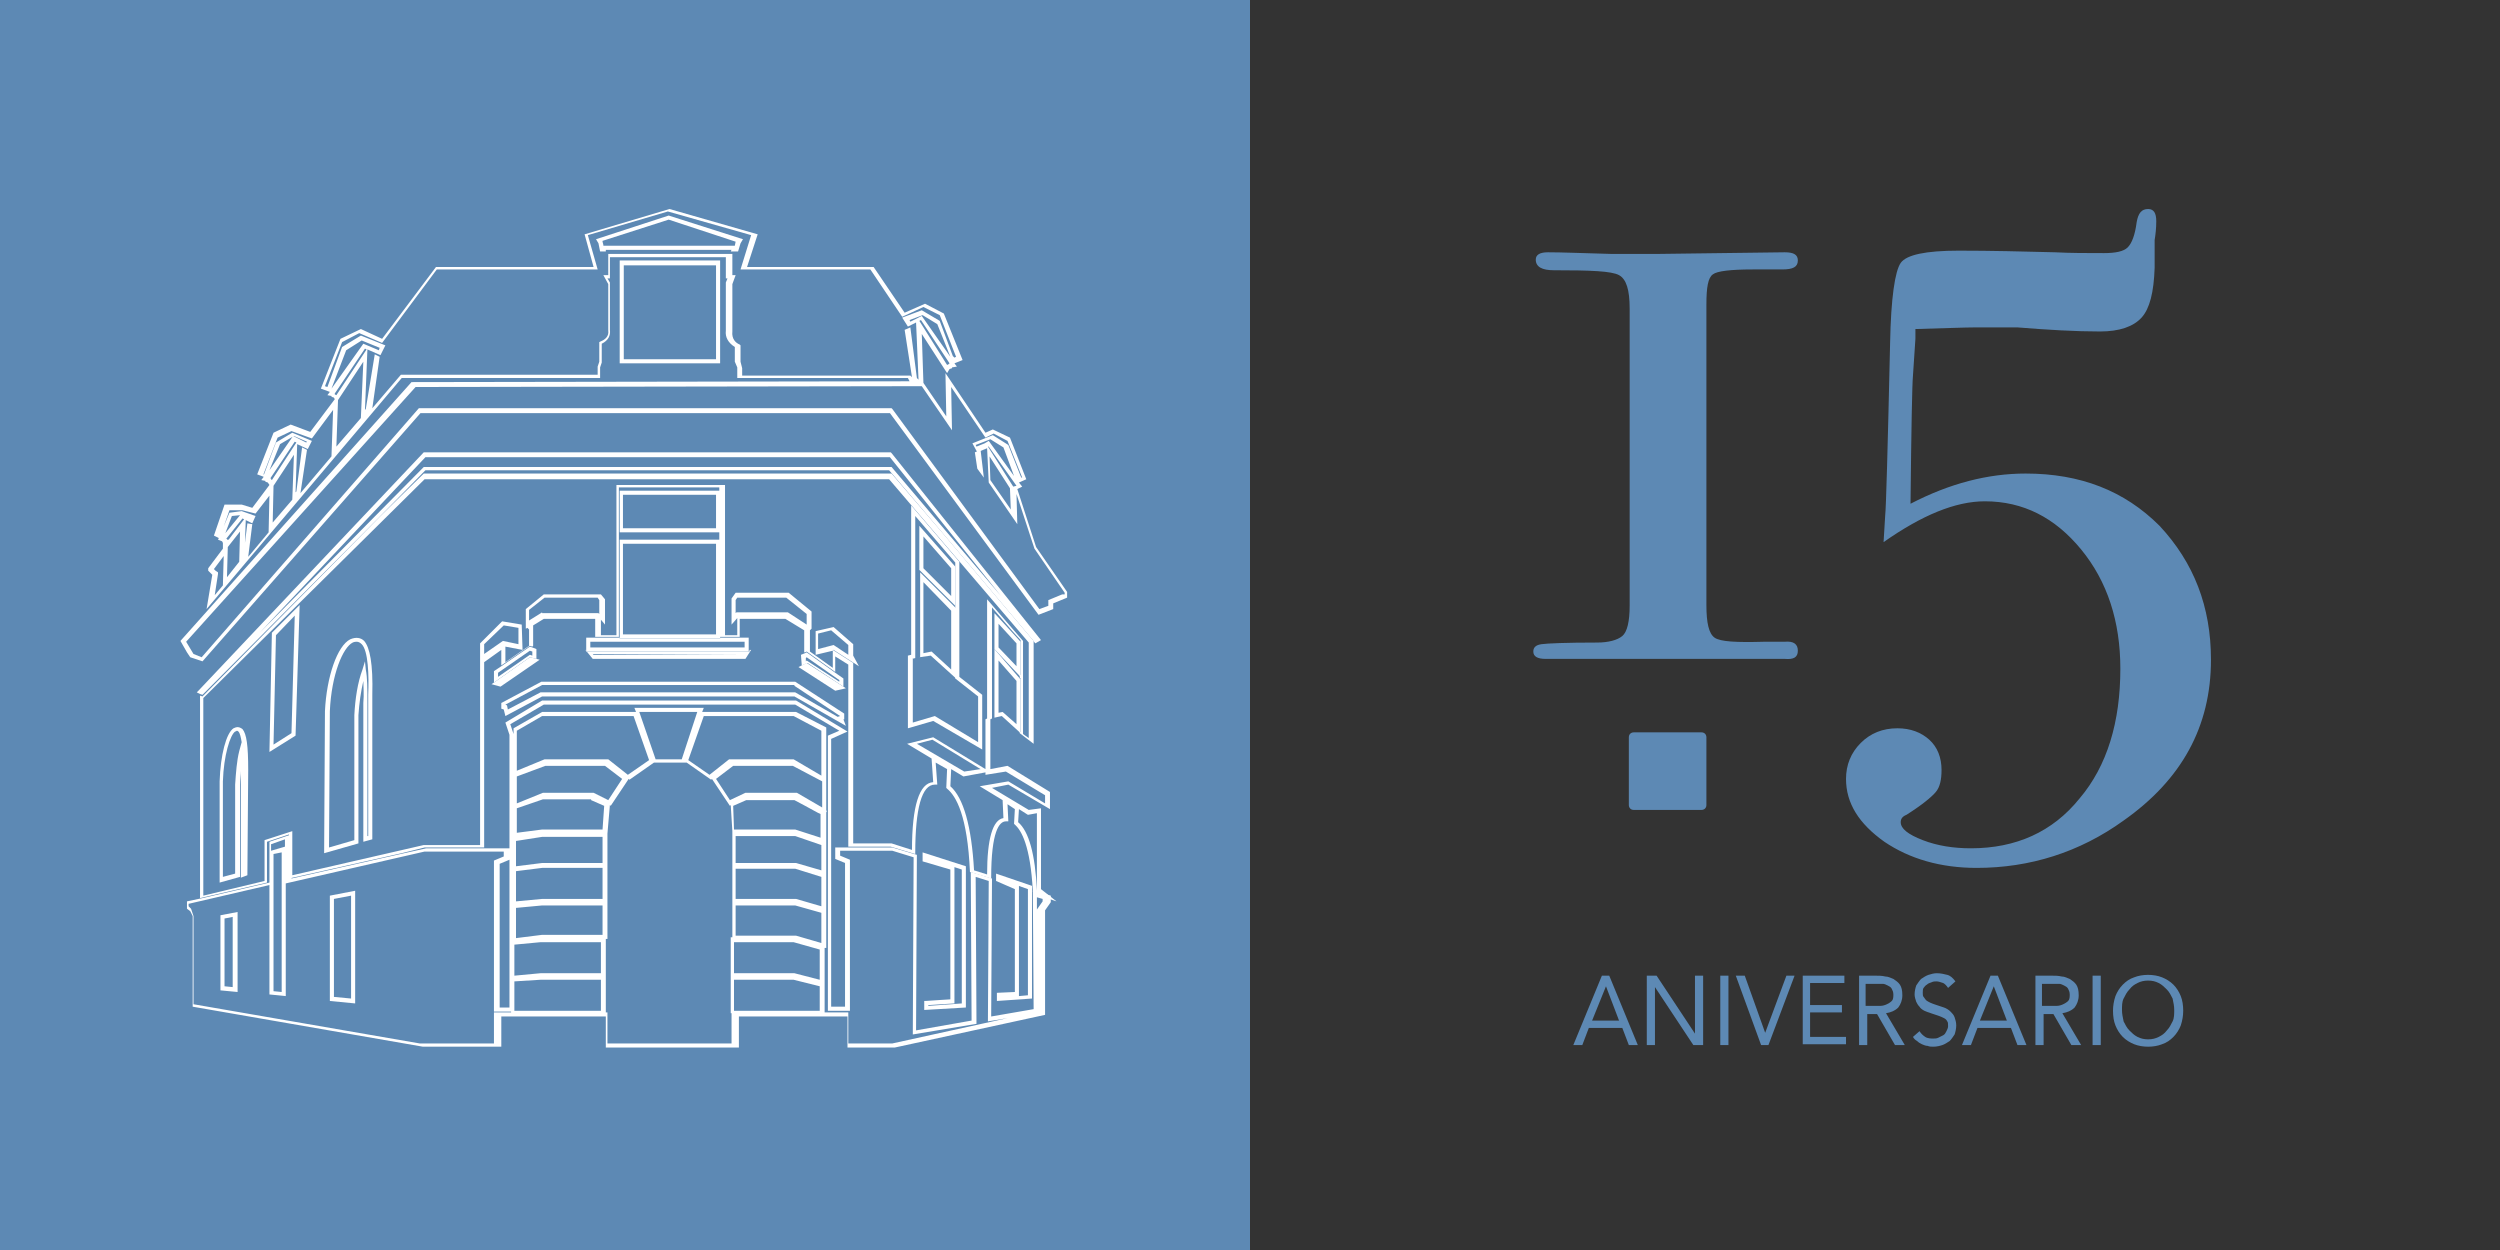 <?xml version="1.0" encoding="utf-8"?>
<!-- Generator: Adobe Illustrator 18.0.0, SVG Export Plug-In . SVG Version: 6.00 Build 0)  -->
<!DOCTYPE svg PUBLIC "-//W3C//DTD SVG 1.1//EN" "http://www.w3.org/Graphics/SVG/1.1/DTD/svg11.dtd">
<svg version="1.1" id="Capa_1" xmlns="http://www.w3.org/2000/svg" xmlns:xlink="http://www.w3.org/1999/xlink" x="0px" y="0px"
	 viewBox="201.1 356.5 306.2 153.1" enable-background="new 201.1 356.5 306.2 153.1" xml:space="preserve">
<rect x="201.1" y="356.5" width="306.2" height="153.1" fill="#333333" stroke="none"/>
<g>
	<rect x="201.1" y="356.5" fill="#5D89B4" width="153.1" height="153.1"/>
	<polygon fill="#5D89B4" points="317.6,438.4 317.6,431.2 314.2,427.8 314.2,436.4 315.2,436.2 	"/>
	<path fill="#FFFFFF" d="M313.7,437l1.4-0.2l3.1,2.8V431l-4.4-4.4V437z M314.2,427.8l3.4,3.5v7.2l-2.4-2.2l-1,0.2V427.8z"/>
	<rect x="277.5" y="389" fill="#5D89B4" width="11.3" height="11.6"/>
	<path fill="#FFFFFF" d="M277,401h12.3v-12.6H277V401z M288.8,400.5h-11.3V389h11.3V400.5z"/>
	<path fill="#5D89B4" d="M325.3,416.9l0.1,3.7l-3.5-5.1l-0.2-4.2l-1.2,0.5l-0.6-1.1l2.5-1l1.9,1.2l1.5,3.8l0.1,0.2l0.1,0l-1.8-4.5
		l-1.7-0.9l-1,0.5l-4.2-6.2l0.1,5.3l-3.7-5.4h-0.2v0l-61.8,0.1l-28.1,31.2l0.9,1.5l1,0.4l26.6-30.3h57.9l0.1,0.1l18,24.5l1.1-0.4
		V430l1.7-0.7v-0.2l-3.7-5.4L325.3,416.9z M320.8,413.9l-0.3-2l0.6-0.3l0.5,3.4L320.8,413.9z"/>
	<polygon fill="#5D89B4" points="234.3,415.2 234.4,415.3 237.4,410.7 237.2,410.6 234.2,415.1 234.2,415.1 	"/>
	<polygon fill="#5D89B4" points="229.1,419.2 230.6,419.1 232.4,419.7 231.9,420.6 231.1,420.2 231,422.9 231.3,420.5 231.9,420.7 
		231.4,424.6 233.9,421.6 234.1,417.2 232.4,419.4 230.8,419 229.1,419 228.5,421 	"/>
	<polygon fill="#5D89B4" points="322.1,411.2 325.2,416.1 325.5,415.9 322.1,411.1 	"/>
	<polygon fill="#5D89B4" points="313.7,395.9 317.1,401.2 317.3,401.2 317.4,401 317.4,401 313.9,395.8 	"/>
	<polygon fill="#5D89B4" points="228.8,422.5 228.9,422.6 229.1,422.6 231,420.1 230.7,420 228.8,422.5 	"/>
	<polygon fill="#5D89B4" points="228.5,424.7 227.3,426.3 227.5,426.4 227.7,426.6 227.8,426.8 227.3,429.5 228.4,428.2 	"/>
	<polygon fill="#5D89B4" points="237.1,409.3 239.4,410.4 238.9,411.4 237.6,410.8 237.4,416.7 237.5,416.6 238.2,411.2 
		238.8,411.5 238,416.8 241.8,412.3 242,406.6 239.3,410.1 236.8,409.2 235.1,410 233.4,414.5 233.5,414.5 235,410.5 	"/>
	<polygon fill="#5D89B4" points="242.1,404.8 242.3,404.9 246,399.3 245.8,399.2 242,404.6 242,404.6 	"/>
	<path fill="#5D89B4" d="M312.8,402.4l0.2,0.3l-0.9-5.8l0.7-0.3l0.8,6.2l0.2,0.2l-0.3-7l-1,0.5l-0.7-1.1l2.4-0.9l2.2,1.3l1.6,4.3
		l0.2,0.2l0.2-0.1l-2-5.1l-2-1l-2.6,1.2l-3.9-5.8h-16l1.3-4.2l-10.2-2.9l-9.8,2.9l1.2,4.2h-19.7l-6.7,9l-2.8-1.2l-2.1,1.1l-2.1,5.4
		l0.3,0.1l1.8-4.9l2.3-1.4l3,1.2l-0.6,1.2l-1.6-0.7l-0.3,7.4l0.1-0.1l1.1-6.7l0.6,0.3l-0.9,6.3l3.5-4.1h24.1l0-1l0.2-0.6v-2.4
		l0.2-0.1c0.4-0.2,1-0.6,0.9-1.3l0-5.7l-0.6-1.1h0.6v-2.6h15.2v2.6h0.4l-0.4,1.1v5.8c-0.1,0.9,0.5,1.3,0.9,1.6l0.1,0.1v2l0.3,0.7
		v0.9H312.8z M291.7,386.3l-0.3,1h-0.9l0.1-0.2h-15.4l0,0.2h-0.7l-0.2-1l-0.3-0.5l8.9-2.9l8.9,2.9L291.7,386.3z"/>
	<path fill="#FFFFFF" d="M328,423.5l-2.3-7.1l0.6-0.3l-0.4-0.5l0.9-0.4l-2-5.1l-2.1-1l-0.9,0.4l-4.9-7.3l0.1,5.3l-2.8-4.1l-0.2-6
		l3.1,4.8l0.3-0.5l0.3-0.1l0-0.1l0.6-0.1l-0.3-0.4l1-0.4l-2.3-5.7l-2.3-1.2l-2.5,1.1l-3.8-5.6h-15.5l1.3-4l-10.8-3.1l-10.4,3.1
		l1.1,4h-19.3l-6.6,8.8l-2.6-1.2l-2.5,1.2l-2.4,6.1l1.1,0.4l-0.3,0.4l0.5,0.1l0,0.1l0.3,0.1l0.1,0.2l-3,4l-2.4-0.9l-2.1,1l-2,5.1
		l0.8,0.3l-0.3,0.4l0.5,0.1l0,0.1l0.3,0.1l0.2,0.3l-2.1,2.8l-1.3-0.4l-2.1,0l-1.3,3.8l0.6,0.3l-0.1,0.2l0.5,0.2l0.1,0.2l0,0l0,0.7
		l-1.8,2.4l0,0.1v0.2l0.5,0.5l-0.7,4.2l23.9-28.3h24.3v-1.3l0.2-0.6l0-2.3c0.8-0.4,1.1-1,1-1.7v-5.8l-0.3-0.5h0.3v-2.6h14.2v2.6h0.2
		l-0.2,0.5v5.9c-0.1,0.8,0.3,1.5,1.1,2v1.8l0.3,0.7v1.3h20.9l0.2,0.4l-60.9,0.1h-0.1L223.2,435l0.8,1.4l0.4,0.6l1.5,0.5l26.7-30.4
		h57.5l18.2,24.7l1.8-0.7v-0.7l1.7-0.7v-0.7L328,423.5z M331.2,429.3l-1.7,0.7v0.7l-1.1,0.4l-18-24.5l-0.1-0.1h-57.9L225.8,437
		l-1-0.4l-0.9-1.5l28.1-31.2l61.8-0.1v0h0.2l3.7,5.4l-0.1-5.3l4.2,6.2l1-0.5l1.7,0.9l1.8,4.5l-0.1,0l-0.1-0.2l-1.5-3.8l-1.9-1.2
		l-2.5,1l0.6,1.1l1.2-0.5l0.2,4.2l3.5,5.1l-0.1-3.7l2.2,6.7l3.7,5.4V429.3z M291.8,400.8v-2l-0.1-0.1c-0.5-0.2-1-0.7-0.9-1.6v-5.8
		l0.4-1.1h-0.4v-2.6h-15.2v2.6h-0.6l0.6,1.1l0,5.7c0.1,0.7-0.4,1.1-0.9,1.3l-0.2,0.1v2.4l-0.2,0.6l0,1h-24.1l-3.5,4.1l0.9-6.3
		l-0.6-0.3l-1.1,6.7l-0.1,0.1l0.3-7.4l1.6,0.7l0.6-1.2l-3-1.2l-2.3,1.4l-1.8,4.9l-0.3-0.1l2.1-5.4l2.1-1.1l2.8,1.2l6.7-9h19.7
		l-1.2-4.2l9.8-2.9l10.2,2.9l-1.3,4.2h15.9l3.9,5.8l2.6-1.2l2,1l2,5.1l-0.2,0.1l-0.2-0.2l-1.6-4.3l-2.2-1.3l-2.4,0.9l0.7,1.1l1-0.5
		l0.3,7l-0.2-0.2l-0.8-6.2l-0.7,0.3l0.9,5.8l-0.2-0.2h-20.6v-0.9L291.8,400.8z M227.8,426.8l0-0.2l-0.3-0.2l-0.2-0.2l1.2-1.6
		l-0.1,3.6l-1,1.2L227.8,426.8z M230.8,419l1.6,0.4l1.7-2.2l-0.1,4.5l-2.5,3l0.5-4l-0.6-0.1l-0.3,2.4l0.1-2.8l0.8,0.4l0.4-0.9
		l-1.7-0.6l-1.5,0.2l-0.7,1.7l0.7-2H230.8z M233.4,414.5l1.7-4.4l1.7-0.8l2.5,0.9l2.6-3.5l-0.2,5.7l-3.8,4.5l0.8-5.3l-0.6-0.3
		l-0.7,5.4l-0.1,0.1l0.2-5.9l1.3,0.6l0.5-1l-2.4-1l-2,1.2l-1.5,4L233.4,414.5z M243.5,399.4l1.9-1.2l2.2,0.9l-0.1,0.3l-1.9-0.8
		l-3.9,5.5L243.5,399.4z M245.8,399.2l0.2,0.1l-3.7,5.6l-0.2-0.1l0-0.1l0,0L245.8,399.2z M245.6,400.8l-0.3,6.9l-3,3.5l0.2-5.7
		L245.6,400.8z M237.1,412.2l-0.2,5.5l-2.4,2.8l0.1-4.5L237.1,412.2z M235.4,410.9l1.7-1l1.6,0.7l-0.1,0.1l-1.6-0.8l-2.9,4.2
		L235.4,410.9z M237.2,410.6l0.2,0.1l-3,4.6l-0.1-0.1l0-0.1l-0.1,0L237.2,410.6z M231,420.1l-1.9,2.5l-0.2,0l0-0.1l-0.1,0l2-2.5
		L231,420.1z M230.5,421.6l-0.1,3.7l-1.5,1.9l0.1-3.7L230.5,421.6z M229.5,419.7l1-0.1l-1.8,2.2L229.5,419.7z M317.4,401l-0.1,0.1
		l-0.2,0.1l-3.4-5.4l0.2-0.1L317.4,401L317.4,401z M317.5,400.2l-3.5-5l-1.4,0.7l-0.1-0.2l1.6-0.6l1.8,1.1L317.5,400.2z
		 M325.2,416.1l-3.1-4.9l0.1,0l3.4,4.8L325.2,416.1z M321.7,410.8l-1,0.4l-0.1-0.2l1.8-0.7l1.6,1l1.3,3.5l-3.1-4.3L321.7,410.8
		l0-0.1L321.7,410.8z M324.9,418.9l-2.5-3.6l-0.1-2.9l2.5,3.9L324.9,418.9z"/>
	<polygon fill="#FFFFFF" points="320.5,411.9 320.8,413.9 321.6,415 321.2,411.6 	"/>
	<path fill="#FFFFFF" d="M283,382.9l-8.9,2.9l0.3,0.5l0.2,1h0.7l0-0.2h15.4l-0.1,0.2h0.9l0.3-1l0.3-0.5L283,382.9z M275,386.5
		l-0.1-0.4l0-0.1l8.1-2.6l8.2,2.7l-0.1,0.5H275z"/>
	<path fill="#5D89B4" d="M324,456.6l-0.1-2.2l-2.8-1.7l3.5-0.6l4.5,2.7l0-1l-4.8-2.9l-2.5,0.4v-0.3l-2.7,0.5l-1.5-0.9l-0.1,2.1
		c1.6,1.4,2.6,4.9,2.9,10.3l1.6,0.5C322,459.2,322.7,456.9,324,456.6"/>
	<path fill="#5D89B4" d="M265.4,433.4v-2.4l2.2-1.8h6.9l0.5,0.6v3.1l-0.5-0.6v1.9h1.9v-18.4h13.3v18.4h1.5v-2.1l-0.7,0.8v-3.2
		l0.5-0.7h6.5l2.8,2.3v2.1l-0.2,0.2v2.6l2.8,2l0-2.1l-2.1,0.5v-2.9l2.2-0.5l2.4,2.1v1.5l0.7,1.3l-3.1-2l-0.1,0l2.5,1.6v0.1l0,22
		l4.7,0l2.5,0.8c0-5.5,0.9-8.3,2.6-8.6l-0.2-2.9l-3-1.8l3.2-0.8l6.4,3.9v-6.1l0.2-0.1l0-14.6l4.4,5.1v11.4l0.7,0.5V435L310,415
		h-56.8l-27.1,26.8l0,24.2l7.5-1.8v-5l3.4-1.1v5.4l16.1-3.7l6.9,0v-24.7l2.7-2.7l2.4,0.4l0.1,3.1l-2.1-0.4v1.9l2.9-2v-2l-0.2-0.2
		L265.4,433.4z M312.3,436.8l0.4-0.1v-18.3l5.9,6.9v14.1l2.8,2.2v6.7l-5.9-3.5l-3.1,0.9V436.8z M231.4,450.8l-0.1,12.9l-0.8,0.3
		l0-12.5c0-0.2,0-0.4,0-0.6c-0.1,0.6-0.1,1.1-0.1,1.7l0,11.3l-2.5,0.7l0-12.4c0.1-3.2,0.8-5.9,1.7-6.5c0.4-0.2,0.7-0.2,1,0.1
		C231.2,446.3,231.4,447.8,231.4,450.8 M237.3,446.6l-3.2,2l0.3-14.5l3.4-3.4L237.3,446.6z M246.7,441.6l0,17.7l-1.1,0.3v-17
		c0-1.1,0-2,0-2.7c-0.3,1.3-0.5,2.7-0.6,4.2l0,15.7l-4.2,1.2l0.1-17.4c0.2-4.3,1.5-8.1,3.1-8.8c0.7-0.3,1.3-0.2,1.7,0.3
		C246.5,435.8,246.8,437.8,246.7,441.6"/>
	<path fill="#5D89B4" d="M328.1,456.1l-1.1,0.2l-1.1-0.7l-0.1,1.6c1.3,1.2,2,4,2.3,8.4v0l0,0v-0.1L328.1,456.1z"/>
	<polygon fill="#FFFFFF" points="322.5,464.1 322.5,464.3 322.5,464.3 	"/>
	<path fill="#FFFFFF" d="M321.4,448.3v-6.7l-2.8-2.2v-14.1l-5.9-6.9v18.3l-0.4,0.1v8.9l3.1-0.9L321.4,448.3z M312.8,437.2l0.4-0.1
		v-17.4l4.9,5.7v0.4l0,0v4.8l0,0v0.4v8.5v0.1l2.8,2.2v5.6l-5.3-3.2l-2.7,0.8V437.2z"/>
	<path fill="#FFFFFF" d="M234.1,448.6l3.2-2l0.5-16l-3.4,3.4L234.1,448.6z M237.2,431.9l-0.4,14.4l-2.2,1.4l0.3-13.4L237.2,431.9z"
		/>
	<path fill="#FFFFFF" d="M229.7,445.7c-0.9,0.6-1.6,3.3-1.7,6.5l0,12.4l2.5-0.7l0-11.3c0-0.6,0.1-1.2,0.1-1.7c0,0.2,0,0.4,0,0.6
		l0,12.5l0.8-0.3l0.1-12.9c0-3-0.2-4.4-0.7-5C230.4,445.5,230.1,445.5,229.7,445.7 M229.9,452.6l0,10.9l-1.5,0.4l0-11.7
		c0.1-3.2,0.9-5.7,1.5-6.1c0.1,0,0.2-0.1,0.2-0.1c0,0,0.1,0,0.2,0.1c0.2,0.2,0.3,0.7,0.4,1.3l-0.3,1.1
		C230.1,449.7,230,451.1,229.9,452.6"/>
	<path fill="#FFFFFF" d="M244,434.8c-1.6,0.8-2.9,4.6-3.1,8.8l-0.1,17.4l4.2-1.2l0-15.7c0.1-1.5,0.3-2.9,0.6-4.2
		c0,0.7,0.1,1.6,0,2.7v17l1.1-0.3l0-17.7c0.1-3.8-0.3-5.8-1-6.6C245.3,434.6,244.7,434.5,244,434.8 M246.2,441.6l0,17.3l-0.1,0
		v-16.3c0-1.8,0-3.1-0.2-4.1l-0.1-1l-0.3,1c-0.6,1.6-0.9,3.6-1,5.6l0,15.3l-3.1,0.9l0.1-16.7c0.2-4.5,1.6-7.8,2.8-8.4
		c0.2-0.1,0.4-0.1,0.5-0.1c0.2,0,0.4,0.1,0.6,0.3C246.2,436.2,246.3,439.2,246.2,441.6"/>
	<polygon fill="#5D89B4" points="325.9,465 325.9,478.5 327,478.4 327,465.4 325.3,464.8 	"/>
	<path fill="#FFFFFF" d="M325.4,465.4V478l-2.2,0.1l0,1l4.3-0.3V465l-4.4-1.5l0,0.9L325.4,465.4z M327,478.4l-1.1,0.1V465l-0.6-0.2
		l1.7,0.6V478.4z"/>
	<polygon fill="#5D89B4" points="317.6,426.1 314.2,422.2 314.2,426 317.6,429.5 	"/>
	<path fill="#FFFFFF" d="M313.7,426.3l4.4,4.4l0,0v-4.8l0,0l-4.4-5V426.3z M314.2,422.2l3.4,3.9v3.4l-3.4-3.4V422.2z"/>
	<polygon fill="#5D89B4" points="273.9,436.7 292,436.7 292.1,436.6 273.8,436.6 	"/>
	<path fill="#FFFFFF" d="M272.9,436.3v-0.2h-0.1l0.9,1.1h18.7l0.7-1.1h-0.2v0.2H272.9z M292,436.7h-18.2l-0.1-0.1L292,436.7
		L292,436.7z"/>
	<rect x="273.4" y="435.1" fill="#5D89B4" width="18.9" height="0.7"/>
	<path fill="#FFFFFF" d="M272.9,436.1v0.2h19.9v-0.2v-1.5h-1h-2.5v0.1h0H277h0v-0.1H274h-1.1V436.1z M273.4,435.1h18.9v0.7h-18.9
		V435.1z"/>
	<polygon fill="#5D89B4" points="263.3,443 263.4,443.4 267.4,441.3 298.5,441.3 303.7,444.2 303.7,444.2 304,444.2 298.4,440.5 
		267.5,440.5 263,442.9 	"/>
	<path fill="#FFFFFF" d="M263,444.2l4.5-2.4h30.9l6.3,3.6l-0.3-0.8l0.1,0l0-0.7l-6-3.9h-31.1l-4.9,2.6v0.7l0.3,0.1L263,444.2z
		 M298.4,440.5l5.6,3.7l-0.3,0.1v0l-5.2-3h-31.2l-4,2.1l-0.1-0.5l-0.2-0.1l4.5-2.4H298.4z"/>
	<polygon fill="#5D89B4" points="262.1,438.9 262.1,439.4 266,436.7 266.3,436.8 266.3,436.3 266,436.2 	"/>
	<path fill="#FFFFFF" d="M261.6,440.1l4.4-3.1l0.8,0.2l0-1.2l-0.5-0.2l-0.3-0.1l-3.5,2.4l-0.9,0.6V440.1z M266.3,436.8l-0.3-0.1
		l-3.9,2.7v-0.5l3.9-2.7l0.3,0.1L266.3,436.8z"/>
	<polygon fill="#5D89B4" points="299.8,437.1 299.8,437.5 299.9,437.5 303.9,440 303.9,439.9 299.9,437 	"/>
	<polygon fill="#FFFFFF" points="304.3,440.9 304.3,440.9 304.3,440.9 	"/>
	<path fill="#FFFFFF" d="M299.3,438l0.7-0.3l4.4,2.9l0-1l-1-0.7l-3.5-2.5l-0.2,0.1l-0.5,0.2L299.3,438z M303.9,440l-4-2.6l-0.1,0.1
		l0-0.4l0.1-0.1l4,2.8L303.9,440z"/>
	<polygon fill="#FFFFFF" points="266,437 261.6,440.1 261.3,440.3 262.4,440.6 267.2,437.3 266.8,437.2 	"/>
	<polygon fill="#FFFFFF" points="299.9,437.7 299.3,438 298.9,438.2 303.4,441.1 304.3,440.9 304.3,440.9 304.7,440.8 304.4,440.6 	
		"/>
	<polygon fill="#5D89B4" points="323.4,435.8 325.6,438.1 325.6,435.2 323.4,432.8 	"/>
	<path fill="#FFFFFF" d="M326.1,435.1l-1-1.1l-2.2-2.4v4.4l3.1,3.3l0.1,0.1V435.1z M325.6,438.1l-2.2-2.3v-2.9l2.2,2.4V438.1z"/>
	<polygon fill="#5D89B4" points="253,413.7 310.3,413.7 323.7,429.5 310.1,412.5 253.2,412.5 232.9,434 	"/>
	<path fill="#FFFFFF" d="M330.5,466.9l-1.9-1.5l0-9.9l-1.5,0.2l-4.5-2.7l2-0.4l5.1,3l0-2.1l-5.2-3.2l-2.1,0.4v-6.1l0.2-0.1l0-13.6
		l2.5,2.9l1,1.1v4.3l-0.1-0.1v0.4l0.1,0.1v6.6l-0.1-0.1v0.2l1.7,1.3V435l-11.3-13.4l-6.1-7.1H253l-5.4,5.3l-21.7,22l-0.3-0.1l0,24.8
		l8.2-1.9v-5l2.7-0.9v5.4l13.8-3.1l2.8-0.7h7.3v-22.7l2.1-1.5v1.9l3.5-2.4l0.3,0.1l0.1-0.1v-2.5l1.3-0.8h6.3v2.2h2.9v-12h0v-0.9h0
		v-5.1h0v-0.3h12.3v0.3h0v5.1h0v0.9h0v12h2.5v-2.2l5.6,0l2.3,1.4v2.7l0.1,0l0.2-0.1l3.5,2.5l0-1.9l1.6,1l0,22.3h5.1l0.1,0h0l3,0.9
		V461c0-5.5,0.8-8.4,2.4-8.4l0.3,0l-0.2-2.7l1.4,0.8L317,453l0.1,0.1c1.1,0.9,2.5,3.3,2.8,10.2v0v0l2.6,0.8V464c0-5.7,1-6.9,1.8-6.9
		l0.3,0l-0.1-2.1l0.9,0.6l-0.1,1.8l0.1,0.1c0.8,0.7,1.9,2.6,2.2,8.1v0.1l1.7,0.5v0.3L330.5,466.9z M260.4,436.6v-1.2l2.4-2.3
		l1.8,0.3l0,2l-1.9-0.4L260.4,436.6z M267.5,431.5l-1.6,1v-1.3l1.9-1.5h6.5l0.2,0.3v1.7l-0.1-0.1H267.5z M299.9,433l-2.3-1.5l-6.3,0
		l-0.1,0.1V430l0.2-0.3h6l2.5,2V433z M312.8,460.6l-2.5-0.8l-4.7,0l0-22v-0.1l-2.5-1.6l0.1,0l3.1,2l-0.7-1.3v-1.4l-2.4-2.1l-2.2,0.5
		v2.9l2.1-0.5l0,2.1l-2.8-2v-2.6l0.2-0.2v-2.1l-2.8-2.3h-6.5l-0.5,0.7v3.2l0.7-0.8v2.1h-1.5v-18.4h-13.3v18.4h-1.9v-1.9l0.5,0.6
		v-3.1l-0.5-0.6h-7l-2.2,1.8v2.4l0.2-0.1l0.2,0.2v2l-2.9,2v-1.9l2.1,0.4l-0.1-3.1l-2.4-0.4l-2.7,2.7v24.7l-6.9,0l-16.1,3.7v-5.4
		l-3.4,1.1v5l-7.5,1.8l0-24.2l27.1-26.8H310l17.1,20v11.7l-0.7-0.5v-11.4l-4.4-5.1l0,14.6l-0.2,0.1v6.1l-6.4-3.9l-3.2,0.8l3,1.8
		l0.2,2.9C313.7,452.4,312.8,455.2,312.8,460.6 M301.3,436v-1.9l1.6-0.4l2.1,1.8v1.2l-1.8-1.2L301.3,436z M313.4,447.6l1.9-0.5
		l5.9,3.6l-2,0.3L313.4,447.6z M322,463.6l-1.6-0.5c-0.3-5.4-1.3-8.9-2.9-10.3l0.1-2.1l1.5,0.9l2.7-0.5v0.3l2.5-0.4l4.8,2.9l0,1
		l-4.5-2.7l-3.5,0.6l2.8,1.7l0.1,2.2C322.7,456.9,322,459.2,322,463.6 M328.1,465.6L328.1,465.6c-0.2-4.5-1-7.3-2.3-8.4l0.1-1.6
		l1.1,0.7l1.1-0.2L328.1,465.6L328.1,465.6L328.1,465.6z"/>
	<path fill="#FFFFFF" d="M247.6,419.8l5.6-5.7H310l6.3,7.4l11.3,13.4l0.3,0.4l0.7-0.4l-18.3-22.9l-0.1-0.1H253l-27.6,29.2l-0.2,0.2
		l0.4,0.2l0.3,0.1L247.6,419.8z M253.2,412.5h56.9l13.6,17l-13.4-15.8H253L232.9,434L253.2,412.5z"/>
	<polygon fill="#5D89B4" points="314.6,461.5 318,462.6 318,479.3 314.8,479.5 314.8,479.7 318.9,479.4 318.9,462.9 314.6,461.5 	
		"/>
	<path fill="#FFFFFF" d="M317.5,463v15.9l-3.2,0.2v1.1l5.1-0.3v-17.3l-5.3-1.7l0,1.1L317.5,463z M318.9,479.4l-4.1,0.3v-0.1l3.2-0.2
		v-16.7l-3.4-1.1v0l4.3,1.4V479.4z"/>
	<polygon fill="#5D89B4" points="323.4,443.8 323.9,443.7 325.6,445.2 325.6,439.9 323.4,437.4 	"/>
	<path fill="#FFFFFF" d="M326.1,439.7l-0.1-0.1l-3.1-3.6v8.4l0.9-0.2l2.2,2l0.1,0.1V439.7z M325.6,445.2l-1.7-1.5l-0.5,0.1v-6.4
		l2.2,2.5V445.2z"/>
	<rect x="277.4" y="417.1" fill="#5D89B4" width="11.4" height="4.1"/>
	<path fill="#FFFFFF" d="M289.3,421.7v-5.1h0H277h0v5.1h0H289.3L289.3,421.7z M288.8,421.2h-11.4v-4.1h11.4V421.2z"/>
	<rect x="277.4" y="423.1" fill="#5D89B4" width="11.4" height="11.1"/>
	<path fill="#FFFFFF" d="M277,434.7h12.3h0v-0.1v-12h0H277h0v12L277,434.7L277,434.7z M277.4,423.1h11.4v11.1h-11.4V423.1z"/>
	<polygon fill="#5D89B4" points="321.9,481.6 322,464.5 320.4,464 320.5,482 312.7,483.3 312.8,461.6 310.1,460.8 303.8,460.8 
		303.8,461.4 305,461.9 305,480.4 302.3,480.4 302.3,446.6 303.7,446 298.3,442.8 267.5,442.8 263.4,445.2 263.8,446.5 263.8,471.7 
		263.8,471.7 263.8,445.7 267.4,443.7 278.9,443.7 278.7,443.2 287.2,443.2 287,443.7 298.5,443.7 302.2,445.7 302.2,455.8 
		302.3,455.8 302.2,456.1 302.2,472.7 302.1,472.6 302.1,480.5 305,480.5 305,484.3 310.2,484.3 324.3,481.2 	"/>
	<polygon fill="#5D89B4" points="328.1,467.8 328.8,466.9 328.8,466.5 328.1,466.3 	"/>
	<polygon fill="#5D89B4" points="290.7,471.4 290.7,458.4 290.4,455.2 290.3,455.2 288.1,452 288.1,452 285,450 285,450 281.1,450 
		281,450 281,450 278,452 277.9,452 275.8,455.2 275.7,455.2 275.4,458.6 275.4,471.6 275.2,471.6 275.2,480.5 275.4,480.5 
		275.4,484.3 290.7,484.3 290.7,480.7 290.5,480.7 290.5,471.4 	"/>
	<path fill="#5D89B4" d="M263.7,480.4h-2.1v-18.5l1.2-0.5v-0.6h-9.7l-17,3.9v13.8l-2-0.2V465h0l-9.9,2.3v0.3l0.3,0.3l0.3,0.9v10.8
		l27.7,4.8l9.1,0v-3.8h2.1V480.4z M230.1,478l-2.1-0.2v-9.2l2.1-0.4V478z M244.6,479.4l-3.1-0.3v-12.9l3.1-0.6V479.4z"/>
	<polygon fill="#5D89B4" points="236,459.4 234.3,459.9 234.3,460.7 236,460.3 	"/>
	<path fill="#FFFFFF" d="M327.6,465.6L327.6,465.6l0.1,14.5l-5.2,0.9l0.1-16.7v-0.2v0l-2.6-0.8v0l0.1,18.2l-6.8,1.2l0.1-21.5l-3-0.9
		h0l-7,0v1.4l1.2,0.5l0,17.6h-1.7V447l2-0.9l-6.3-3.8h-31.1l-4.5,2.7l0.5,1.5v33.4h-1.2v-17.6l1.2-0.5v-1.4l-10.2,0l-2.7,0.6
		l-13.8,3.1v-5.4l-2.7,0.9v5l-8.2,1.9l-1.9,0.4v0.9l0.4,0.3l0.3,0.6v11.1l28.2,4.9h9.6V481h12.8v3.8h16.3V481h13.3v3.8h5.8l18.4-4
		V468l0.7-1v-0.5v-0.3L327.6,465.6z M328.8,466.9l-0.7,1l0-1.5l0.7,0.2V466.9z M261.6,484.3l-9.1,0l-27.7-4.8v-10.8l-0.3-0.9
		l-0.3-0.3v-0.3l9.9-2.3h0v13.4l2,0.2v-13.8l17-3.9h9.7v0.6l-1.2,0.5v18.5h2.1v0.1h-2.1V484.3z M235.6,460.9V478l-1-0.1v-16.8
		L235.6,460.9z M234.3,460.7v-0.8l1.7-0.6v0.9L234.3,460.7z M290.7,480.7v3.6h-15.2v-3.8h-0.2v-9h0.2v-12.9l0.3-3.5l0.1,0.1l2.2-3.3
		l0.1,0.1l3-2.1l0,0l0,0h4l0,0l3,2.1l0.1-0.1l2.2,3.3l0.1-0.1l0.2,3.2v13h-0.2v9.3H290.7z M274.7,476.5v3.8h-10.6v-3.6l3.2-0.2
		H274.7z M274.7,471.9v3.8h-7.4l-3.2,0.3v-3.8l3.2-0.3H274.7z M274.9,467.4v3.6l-7.4,0l-3.2,0.4v-3.7l3.2-0.3H274.9z M274.9,462.9
		v3.7h-7.4l-3.2,0.3v-3.7l3.2-0.4H274.9z M274.9,458.9v3.3h-7.4l-3.2,0.4v-3.1l3.2-0.5H274.9z M278,451.4l-2.4-1.9h-7.8l-3.4,1.4
		V446l3.1-1.8h11.2l1.9,5.4L278,451.4z M275.2,450.3l2.1,1.6l-1.7,2.6l-1.8-0.9l-6.2,0l-3.2,1.3v-3.3l3.5-1.3H275.2z M273.5,454.5
		l1.6,0.7l-0.2,2.9l-7.4,0l-3.1,0.4v-3c0.3-0.1,1.2-0.4,3.2-1.1H273.5z M284.6,449.5h-3.2l-2-5.8h7.1L284.6,449.5z M291,471.9h7.3
		l3.2,0.9v3.7l-3.1-0.8l-7.4,0V471.9z M291.2,467.4h7.3l3.2,0.9v3.7l-3.1-0.9l-7.4,0V467.4z M291.2,462.9h7.3l3.2,1v3.6l-3.1-0.9
		l-7.4,0V462.9z M291.2,458.9h7.3l3.2,1.1v3.1l-3.1-0.9l-7.4,0V458.9z M290.9,455.2l1.6-0.7h5.9c2.1,1.1,2.9,1.6,3.2,1.7v2.9l-3.1-1
		l-7.5,0L290.9,455.2z M292.4,453.6l-1.9,0.9l-1.7-2.6l2.1-1.6h7.3l3.6,1.9v3.2l-3.1-1.8H292.4z M290.4,449.5l-2.4,1.9l-2.6-1.8
		l1.9-5.4h11l3.4,1.8v5.5l-3.4-2H290.4z M291,476.5l7.3,0l3.2,0.8v3H291V476.5z M305,484.3v-3.8h-2.9v-7.9l0.2,0v-16.6l0.1-0.2h-0.1
		v-10.2l-3.7-1.9l-11.5,0l0.2-0.5h-8.5l0.2,0.5h-11.5l-3.5,2v26l0,0v-25.3l-0.4-1.2l4.1-2.4h30.8l5.4,3.2l-1.4,0.6v33.7h2.7l0-18.5
		l-1.2-0.5v-0.6h6.4l2.6,0.8l-0.1,21.7l7.8-1.3l-0.1-18l1.6,0.5l-0.1,17.2l2.4-0.4l-14.1,3.1H305z"/>
	<path fill="#FFFFFF" d="M228.1,477.8l2.1,0.2v-9.8l-2.1,0.4V477.8z M228.6,469l1-0.2v8.6l-1-0.1V469z"/>
	<path fill="#FFFFFF" d="M241.5,479.1l3.1,0.3v-13.8l-3.1,0.6V479.1z M242,466.6l2.1-0.4v12.6l-2.1-0.2V466.6z"/>
	<g>
		<rect x="354.2" y="356.5" fill="none" width="153.1" height="153.1"/>
		<g>
			<path fill="#5D89B4" d="M421.3,388.4c0,0.8-0.6,1.1-1.9,1.1h-3.6c-2.7,0-4.4,0.2-4.9,0.6c-0.6,0.4-0.8,1.6-0.8,3.7v36.8
				c0,2.2,0.3,3.5,1,4c0.7,0.5,2.7,0.6,6.1,0.5h2.5c1.1-0.1,1.6,0.3,1.6,1.1c0,0.8-0.5,1.1-1.6,1h-2.9h-5.2c-0.2,0-0.7,0-1.6,0
				c-1.1,0-2.1,0-3.1,0h-3.5c-0.2,0-0.9,0-2.2,0c-1.3,0-3,0-5.2,0h-5.6c-1,0-1.5-0.3-1.5-0.9c0-0.5,0.3-0.8,1-0.9
				c0.7-0.1,3-0.2,6.8-0.2c1.4,0,2.5-0.3,3.1-0.8c0.6-0.5,0.9-1.8,0.9-3.7v-36.4c0-2.3-0.4-3.6-1.3-4.1c-0.9-0.5-3.5-0.6-8-0.6
				c-1.4,0-2.2-0.4-2.2-1.3c0-0.6,0.5-0.9,1.5-0.9c1.6,0,4.1,0.1,7.7,0.2h5.9l15.4-0.2C420.8,387.4,421.3,387.7,421.3,388.4z"/>
			<path fill="#5D89B4" d="M471.9,437.3c0,8.2-3.6,14.7-10.7,19.7c-5.4,3.9-11.5,5.8-18,5.8c-4.4,0-8.2-1.1-11.3-3.2
				c-3.1-2.2-4.7-4.7-4.7-7.7c0-1.7,0.6-3.2,1.8-4.4c1.2-1.2,2.7-1.8,4.5-1.8c1.6,0,2.9,0.5,3.9,1.4c1,0.9,1.5,2.2,1.5,3.7
				c0,1.2-0.2,2.1-0.7,2.7c-0.5,0.6-1.7,1.6-3.6,2.8c-0.5,0.2-0.7,0.5-0.7,0.9c0,0.8,0.9,1.5,2.7,2.2c1.8,0.7,3.8,1,5.9,1
				c5.5,0,10-2,13.3-6.1c3.4-4,5-9.4,5-15.9c0-5.8-1.6-10.7-4.8-14.6c-3.2-3.9-7.1-5.9-11.8-5.9c-3.6,0-7.7,1.7-12.4,5l0.2-3.3
				c0.1-0.8,0.3-7.8,0.6-21.1c0.1-5.5,0.6-8.8,1.3-9.8c0.7-1,3.1-1.5,7.1-1.5c4,0,7.9,0.1,11.8,0.2c1.9,0.1,3.9,0.1,6,0.1
				c1.4,0,2.4-0.2,2.9-0.7c0.5-0.5,0.9-1.5,1.1-3.1c0.2-1.1,0.6-1.6,1.4-1.6c0.7,0,1,0.5,1,1.5c0,0.9-0.1,1.7-0.2,2.3v3.4
				c-0.1,3-0.6,5-1.6,6.1c-1,1.1-2.7,1.7-5.1,1.7c-3,0-6.4-0.2-10.1-0.5H443c-1.2,0-3.6,0.1-7.3,0.2v1.2l-0.3,4.5
				c-0.1,1.1-0.2,6.3-0.3,15.7c4.8-2.5,9.5-3.7,14.1-3.7c6.7,0,12.1,2.1,16.4,6.4C469.8,425.4,471.9,430.8,471.9,437.3z"/>
			<path id="XMLID_37_" fill="#5D89B4" d="M410.1,446.8c0-0.3-0.2-0.6-0.6-0.6h-8.3c-0.3,0-0.6,0.2-0.6,0.6v8.3
				c0,0.3,0.2,0.6,0.6,0.6h8.3c0.3,0,0.6-0.2,0.6-0.6V446.8z"/>
		</g>
		<g>
			<path fill="#5D89B4" d="M397.3,476h0.9l3.5,8.5h-1.1l-0.8-2.1l-4.1,0l-0.8,2.1h-1.1L397.3,476z M397.8,477.3L397.8,477.3
				l-1.7,4.2h3.3L397.8,477.3z"/>
			<path fill="#5D89B4" d="M402.8,476h1.2l4.7,7.1h0V476h1v8.5h-1.2l-4.7-7.1h0v7.1h-1V476z"/>
			<path fill="#5D89B4" d="M411.8,476h1v8.5h-1V476z"/>
			<path fill="#5D89B4" d="M413.7,476h1.1l2.5,7h0l2.6-7h1l-3.2,8.5h-0.9L413.7,476z"/>
			<path fill="#5D89B4" d="M421.9,476h5.1v0.9h-4.2v2.7h3.9v0.9h-3.9v3h4.4v0.9h-5.3V476z"/>
			<path fill="#5D89B4" d="M428.7,476h2.1c0.4,0,0.8,0,1.2,0.1c0.4,0,0.7,0.2,1,0.3c0.3,0.2,0.6,0.4,0.8,0.7
				c0.2,0.3,0.3,0.7,0.3,1.3c0,0.6-0.2,1.1-0.5,1.5c-0.4,0.4-0.9,0.6-1.5,0.7l2.3,3.9h-1.2l-2.2-3.8h-1.2v3.8h-1V476z M429.7,479.7
				h0.9c0.3,0,0.5,0,0.8,0c0.3,0,0.6-0.1,0.8-0.2c0.2-0.1,0.4-0.2,0.6-0.4c0.2-0.2,0.2-0.5,0.2-0.8c0-0.3-0.1-0.5-0.2-0.7
				c-0.1-0.2-0.3-0.3-0.5-0.4c-0.2-0.1-0.4-0.2-0.6-0.2c-0.2,0-0.5,0-0.7,0h-1.4V479.7z"/>
			<path fill="#5D89B4" d="M439.7,477.5c-0.2-0.3-0.4-0.5-0.6-0.6c-0.3-0.1-0.6-0.2-0.8-0.2c-0.2,0-0.4,0-0.6,0.1
				c-0.2,0.1-0.4,0.1-0.6,0.3c-0.2,0.1-0.3,0.3-0.4,0.4s-0.1,0.4-0.1,0.6c0,0.2,0,0.4,0.1,0.5s0.2,0.3,0.3,0.4
				c0.1,0.1,0.3,0.2,0.5,0.3c0.2,0.1,0.5,0.2,0.8,0.3c0.3,0.1,0.6,0.2,0.9,0.3c0.3,0.1,0.6,0.3,0.8,0.5c0.2,0.2,0.4,0.4,0.5,0.7
				c0.1,0.3,0.2,0.6,0.2,1c0,0.4-0.1,0.8-0.2,1.1c-0.2,0.3-0.4,0.6-0.6,0.8c-0.3,0.2-0.6,0.4-0.9,0.5c-0.3,0.1-0.7,0.2-1.1,0.2
				c-0.2,0-0.5,0-0.7-0.1c-0.2,0-0.5-0.1-0.7-0.2c-0.2-0.1-0.4-0.2-0.6-0.4c-0.2-0.1-0.4-0.3-0.5-0.5l0.8-0.7
				c0.2,0.3,0.4,0.5,0.7,0.7c0.3,0.2,0.7,0.2,1,0.2c0.2,0,0.4,0,0.6-0.1c0.2-0.1,0.4-0.2,0.6-0.3c0.2-0.1,0.3-0.3,0.4-0.5
				c0.1-0.2,0.2-0.4,0.2-0.6c0-0.3,0-0.5-0.1-0.6c-0.1-0.2-0.2-0.3-0.4-0.4c-0.2-0.1-0.4-0.2-0.7-0.3c-0.3-0.1-0.6-0.2-0.9-0.3
				c-0.3-0.1-0.6-0.2-0.8-0.3c-0.2-0.1-0.5-0.3-0.6-0.5c-0.2-0.2-0.3-0.4-0.4-0.6c-0.1-0.3-0.2-0.6-0.2-0.9c0-0.4,0.1-0.8,0.2-1.1
				c0.2-0.3,0.4-0.6,0.6-0.8c0.3-0.2,0.6-0.4,0.9-0.5c0.3-0.1,0.7-0.2,1-0.2c0.5,0,0.9,0.1,1.3,0.2c0.4,0.1,0.7,0.4,1,0.8
				L439.7,477.5z"/>
			<path fill="#5D89B4" d="M444.9,476h0.9l3.5,8.5h-1.1l-0.8-2.1h-4.1l-0.8,2.1h-1.1L444.9,476z M445.3,477.3L445.3,477.3l-1.7,4.2
				h3.3L445.3,477.3z"/>
			<path fill="#5D89B4" d="M450.3,476h2.1c0.4,0,0.8,0,1.2,0.1c0.4,0,0.7,0.2,1,0.3c0.3,0.2,0.6,0.4,0.8,0.7
				c0.2,0.3,0.3,0.7,0.3,1.3c0,0.6-0.2,1.1-0.5,1.5c-0.4,0.4-0.9,0.6-1.5,0.7l2.3,3.9h-1.2l-2.2-3.8h-1.2v3.8h-1V476z M451.3,479.7
				h0.9c0.3,0,0.5,0,0.8,0c0.3,0,0.6-0.1,0.8-0.2c0.2-0.1,0.4-0.2,0.6-0.4c0.2-0.2,0.2-0.5,0.2-0.8c0-0.3-0.1-0.5-0.2-0.7
				c-0.1-0.2-0.3-0.3-0.5-0.4c-0.2-0.1-0.4-0.2-0.6-0.2c-0.2,0-0.5,0-0.7,0h-1.4V479.7z"/>
			<path fill="#5D89B4" d="M457.4,476h1v8.5h-1V476z"/>
			<path fill="#5D89B4" d="M464.2,484.7c-0.6,0-1.2-0.1-1.7-0.3c-0.5-0.2-1-0.5-1.4-0.9c-0.4-0.4-0.7-0.9-0.9-1.4
				c-0.2-0.5-0.3-1.1-0.3-1.8c0-0.6,0.1-1.2,0.3-1.8c0.2-0.5,0.5-1,0.9-1.4c0.4-0.4,0.8-0.7,1.4-0.9c0.5-0.2,1.1-0.3,1.7-0.3
				s1.2,0.1,1.7,0.3c0.5,0.2,1,0.5,1.4,0.9c0.4,0.4,0.7,0.9,0.9,1.4c0.2,0.5,0.3,1.1,0.3,1.8c0,0.6-0.1,1.2-0.3,1.8
				c-0.2,0.5-0.5,1-0.9,1.4c-0.4,0.4-0.8,0.7-1.4,0.9C465.4,484.6,464.8,484.7,464.2,484.7z M464.2,483.8c0.5,0,0.9-0.1,1.3-0.3
				s0.7-0.4,1-0.8c0.3-0.3,0.5-0.7,0.7-1.1c0.2-0.4,0.2-0.9,0.2-1.4s-0.1-0.9-0.2-1.4c-0.2-0.4-0.4-0.8-0.7-1.1
				c-0.3-0.3-0.6-0.6-1-0.8s-0.8-0.3-1.3-0.3c-0.5,0-0.9,0.1-1.3,0.3s-0.7,0.4-1,0.8c-0.3,0.3-0.5,0.7-0.7,1.1
				c-0.2,0.4-0.2,0.9-0.2,1.4s0.1,0.9,0.2,1.4c0.2,0.4,0.4,0.8,0.7,1.1c0.3,0.3,0.6,0.6,1,0.8S463.7,483.8,464.2,483.8z"/>
		</g>
	</g>
</g>
</svg>
